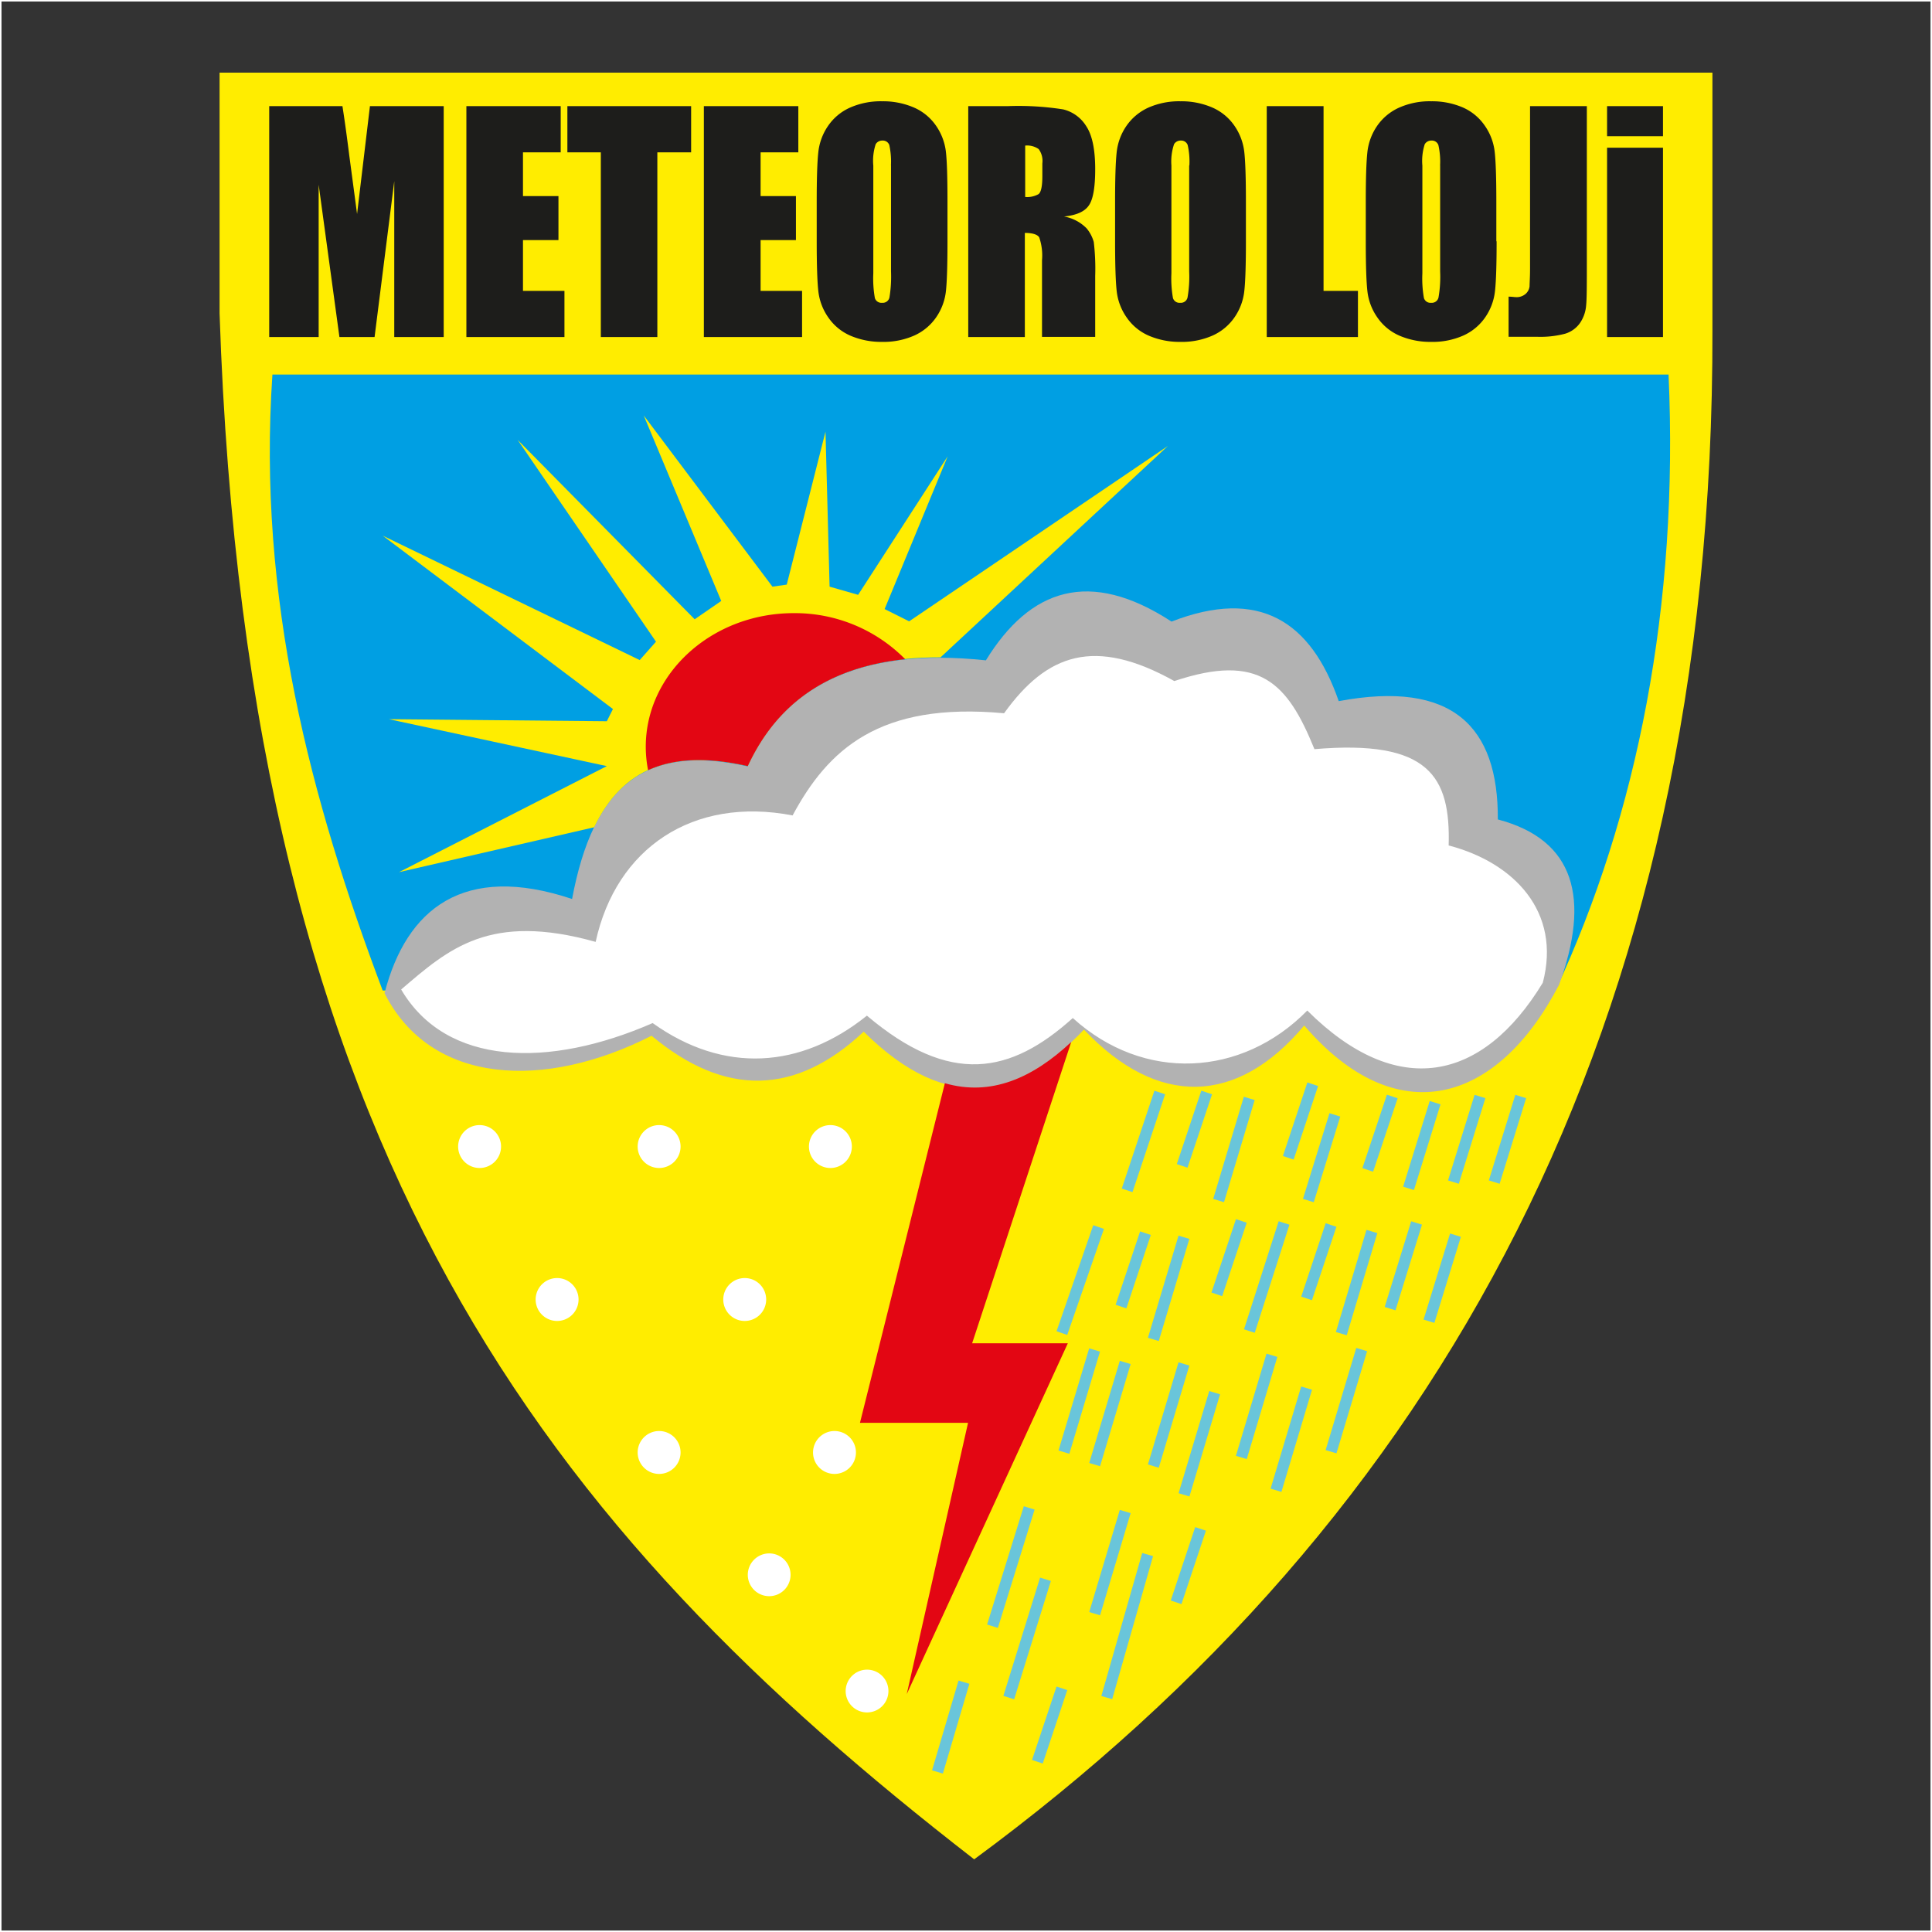 <svg xmlns="http://www.w3.org/2000/svg" viewBox="0 0 283.68 283.68"><rect x="0" y="0" width="283.68" height="283.68" fill="#333333" stroke="none"/><defs><style>.cls-1{fill:#ffed00;}.cls-1,.cls-2,.cls-3,.cls-4,.cls-5,.cls-7{fill-rule:evenodd;}.cls-2{fill:#1d1d1b;}.cls-3{fill:#009fe3;}.cls-4{fill:#b2b2b2;}.cls-5{fill:#fff;}.cls-6,.cls-8{fill:none;stroke-miterlimit:2.61;}.cls-6{stroke:#69c5da;stroke-width:1.66px;}.cls-7{fill:#e30613;}.cls-8{stroke:#fff;stroke-width:0.22px;}</style></defs><g id="katman_2" data-name="katman 2"><g id="katman_1-2" data-name="katman 1"><path class="cls-1" d="M32.24,10.67h219.2V48.41c.25,103-40.57,174.68-108.4,224.6C80.79,224.74,36.36,170,32.24,46V10.67Z"/><path class="cls-2" d="M65.15,15.58V49.49H57.89V26.6L55,49.49H49.84L46.79,27.12V49.49H39.53V15.58H50.28q.48,3.06,1,7.21l1.15,8.63,1.89-15.84Zm3.33,0H82.33v6.79H76.79v6.42H82v6.46H76.79v7.46h6.09v6.78H68.48V15.58Zm33,0v6.79H96.52V49.49h-8.3V22.37H83.31V15.58Zm1.9,0h13.84v6.79h-5.54v6.42h5.19v6.46h-5.19v7.46h6.09v6.78H103.35V15.58Zm35.74,19.85q0,5.12-.22,7.24a8.34,8.34,0,0,1-1.42,3.89,7.75,7.75,0,0,1-3.22,2.7,11.12,11.12,0,0,1-4.73.94,11.49,11.49,0,0,1-4.61-.89,7.6,7.6,0,0,1-3.28-2.67,8.3,8.3,0,0,1-1.48-3.87q-.24-2.1-.24-7.34V29.64q0-5.12.23-7.24a8.38,8.38,0,0,1,1.42-3.89,7.69,7.69,0,0,1,3.22-2.7,11.14,11.14,0,0,1,4.74-.94,11.44,11.44,0,0,1,4.6.89,7.63,7.63,0,0,1,3.29,2.67,8.39,8.39,0,0,1,1.47,3.87c.16,1.4.23,3.84.23,7.34v5.79Zm-8.3-11.13a11.45,11.45,0,0,0-.24-3,1,1,0,0,0-1-.66,1.12,1.12,0,0,0-1,.53,7.78,7.78,0,0,0-.35,3.16V40.12a16.49,16.49,0,0,0,.23,3.65,1,1,0,0,0,1.06.69,1,1,0,0,0,1.08-.79,18.63,18.63,0,0,0,.23-3.8V24.3Zm11.4-8.72h5.88a42.41,42.41,0,0,1,8,.48,5.49,5.49,0,0,1,3.39,2.46c.88,1.32,1.32,3.42,1.32,6.32q0,4-.93,5.32c-.61.91-1.83,1.45-3.65,1.63a6.13,6.13,0,0,1,3.32,1.74,5.39,5.39,0,0,1,1.05,2,33.12,33.12,0,0,1,.21,5v8.94H153V38.22a8.16,8.16,0,0,0-.41-3.37c-.27-.43-1-.65-2.11-.65V49.49h-8.31V15.58Zm8.31,5.8v7.54a3.38,3.38,0,0,0,1.95-.41c.38-.27.57-1.15.57-2.65V24a2.92,2.92,0,0,0-.54-2.11,2.94,2.94,0,0,0-2-.51Zm32.41,14.05q0,5.12-.23,7.24a8.34,8.34,0,0,1-1.42,3.89,7.75,7.75,0,0,1-3.22,2.7,11.12,11.12,0,0,1-4.73.94,11.49,11.49,0,0,1-4.61-.89,7.6,7.6,0,0,1-3.28-2.67,8.3,8.3,0,0,1-1.48-3.87q-.24-2.1-.24-7.34V29.64q0-5.12.23-7.24a8.38,8.38,0,0,1,1.42-3.89,7.82,7.82,0,0,1,3.22-2.7,11.14,11.14,0,0,1,4.74-.94,11.44,11.44,0,0,1,4.6.89,7.63,7.63,0,0,1,3.29,2.67,8.39,8.39,0,0,1,1.47,3.87c.16,1.4.24,3.84.24,7.34v5.79Zm-8.3-11.13a10.87,10.87,0,0,0-.25-3,1,1,0,0,0-1-.66,1.12,1.12,0,0,0-1,.53A8,8,0,0,0,172,24.3V40.12a16.49,16.49,0,0,0,.23,3.65,1,1,0,0,0,1.06.69,1,1,0,0,0,1.08-.79,17.63,17.63,0,0,0,.24-3.8V24.3Zm19.7-8.72V42.71h5.05v6.78H186V15.58Zm25.41,19.85q0,5.12-.23,7.24a8.34,8.34,0,0,1-1.42,3.89,7.75,7.75,0,0,1-3.22,2.7,11.09,11.09,0,0,1-4.73.94,11.49,11.49,0,0,1-4.61-.89,7.6,7.6,0,0,1-3.28-2.67,8.3,8.3,0,0,1-1.48-3.87q-.24-2.1-.24-7.34V29.64q0-5.12.23-7.24a8.38,8.38,0,0,1,1.42-3.89,7.78,7.78,0,0,1,3.23-2.7,11.06,11.06,0,0,1,4.73-.94,11.44,11.44,0,0,1,4.6.89A7.63,7.63,0,0,1,218,18.43a8.28,8.28,0,0,1,1.47,3.87c.16,1.4.24,3.84.24,7.34v5.79Zm-8.3-11.13a10.87,10.87,0,0,0-.25-3,1,1,0,0,0-1-.66,1.12,1.12,0,0,0-1,.53,8,8,0,0,0-.35,3.16V40.12a16.49,16.49,0,0,0,.23,3.65,1,1,0,0,0,1.06.69,1,1,0,0,0,1.08-.79,17.63,17.63,0,0,0,.24-3.8V24.3ZM233,15.58V38.24c0,3.39,0,5.58-.1,6.55a5.28,5.28,0,0,1-.9,2.63A4.12,4.12,0,0,1,229.81,49a14.25,14.25,0,0,1-4.14.45h-4.16V43.56c.5,0,.86.07,1.09.07a2,2,0,0,0,1.4-.47,1.72,1.72,0,0,0,.59-1.13c0-.44.07-1.31.07-2.59V15.58Zm11.18,0V20h-8.21V15.58Zm0,6.11v27.8h-8.21V21.69Z"/><path class="cls-3" d="M40,55H245c1.51,33.89-4.55,64.54-16.6,90.44H56.19C45.61,117.38,37.76,87.84,40,55Z"/><path class="cls-4" d="M56.49,145.73C59.69,133.45,68.07,126.67,84,132c3.1-16.57,10.68-22.86,25.76-19.47,5.33-11.56,16.12-17.58,35-15.57,6.47-10.51,15.2-13.55,27.26-5.69,12.85-5,20.48-.07,24.55,11.68,16.7-3.12,23.44,3.72,23.36,17.37,11.38,3,13.58,11.68,9,24.26-9.13,17.59-23.9,21.73-37.43,6-9.88,11.78-21.56,12-32.34.6-9.38,9.89-19.77,12.78-32.34.3q-15,14.09-31.15.6c-15.7,8-32.42,7.26-39.23-6.29Z"/><path class="cls-5" d="M58.89,145.3c7-6,13-11.36,28.57-7,3-13.77,14.27-21.39,28.92-18.57,5.18-9.62,12.67-16.71,31.05-15,6.28-8.73,13.27-11.26,25-4.73,12.49-4.17,16.62.24,20.57,10,16.82-1.44,20,4,19.71,14.14,9.55,2.49,16.58,9.71,13.82,20.16-8.88,14.62-21.44,17.17-34.58,4.08-9.61,9.79-24,10.55-34.43,1.1-9.11,8.21-18,10-30.23-.35-9.7,7.8-21,8.56-31.46,1.09-15.25,6.66-30.3,6.34-36.92-4.92Z"/><path class="cls-5" d="M70.42,165.2a3.15,3.15,0,1,1-3.15,3.14,3.15,3.15,0,0,1,3.15-3.14Z"/><path class="cls-5" d="M96.77,165.2a3.15,3.15,0,1,1-3.14,3.14,3.15,3.15,0,0,1,3.14-3.14Z"/><path class="cls-5" d="M121.93,165.2a3.15,3.15,0,1,1-3.15,3.14,3.15,3.15,0,0,1,3.15-3.14Z"/><path class="cls-5" d="M109.35,187.66a3.15,3.15,0,1,1-3.15,3.14,3.15,3.15,0,0,1,3.15-3.14Z"/><path class="cls-5" d="M81.8,187.66a3.15,3.15,0,1,1-3.15,3.14,3.15,3.15,0,0,1,3.15-3.14Z"/><path class="cls-5" d="M96.77,210.12a3.15,3.15,0,1,1-3.14,3.14,3.15,3.15,0,0,1,3.14-3.14Z"/><path class="cls-5" d="M122.53,210.12a3.15,3.15,0,1,1-3.15,3.14,3.15,3.15,0,0,1,3.15-3.14Z"/><path class="cls-5" d="M112.94,228.09a3.14,3.14,0,1,1-3.14,3.14,3.15,3.15,0,0,1,3.14-3.14Z"/><path class="cls-5" d="M127.32,245.16a3.14,3.14,0,1,1-3.15,3.14,3.15,3.15,0,0,1,3.15-3.14Z"/><path class="cls-6" d="M170.29,160.41l-4.79,14.37m-4.19,5.39-5.39,15.57m21.26-35.33-3.6,10.78m-5.39,9.88-3.59,10.78m17.67-12.58-3.6,10.78m-2.39,34.44-3.59,10.78m22.75-55.4-3.59,10.78M204.43,161l-3.6,10.78m-8.08-12.58L189.16,170m21.56-8.09-3.9,12.58M217.31,161l-3.9,12.57M223.29,161l-3.89,12.57m-5.69,7.79L209.82,194M208,179.57l-3.89,12.58m-15.57-12.58-5.09,15.87M196,163.7l-3.89,12.58m-8.68-15-4.5,15m-5.09,5.39-4.49,15m4.49,3.6-4.49,15m9-10.78-4.5,15M186.76,199l-4.49,15m9.58-10.18-4.49,15m12.58-20.66-4.5,15m6-32.34-4.49,15m-36.23,2.4-4.5,15m9-13.17-4.49,15m4.49,6.89-4.49,15m7.78-8.68-6,21m-9-17.37-5.39,17.37m3-27.85-5.39,17.37M141.54,247l-3.89,13.18m18.27-12.28-3.6,10.78"/><path class="cls-1" d="M138.08,96.54l33.41-31.06-38,25.75-3.6-1.8L139.15,67,126,87.34l-4.19-1.2-.6-22.76-5.69,22.46-2.1.3L94.52,61,105.9,88.24,102,90.93,76,64.58,96.32,94.22l-2.39,2.7L56.19,78.65,90,104.11l-.9,1.79-32-.3,32,6.89L58.59,128.06l28.65-6.59c4.15-8.62,11.24-11.53,22.56-9,4.66-10.11,13.5-16,28.28-15.95Z"/><path class="cls-7" d="M95.16,113.09a17.83,17.83,0,0,1-.34-3.44c0-10.81,9.76-19.62,21.71-19.62a22.74,22.74,0,0,1,16.38,6.76c-11.72,1.23-19,6.83-23.11,15.7-6-1.35-10.82-1.16-14.64.6Z"/><path class="cls-7" d="M138.73,159.08l-12.46,49.84h15.87l-9,39.83,23.65-51.51H142.74L157.29,153c-5.71,5.34-11.81,8-18.56,6.05Z"/><polygon class="cls-8" points="0.11 0.11 283.57 0.11 283.57 283.57 0.11 283.57 0.11 0.11 0.11 0.11"/></g></g></svg>